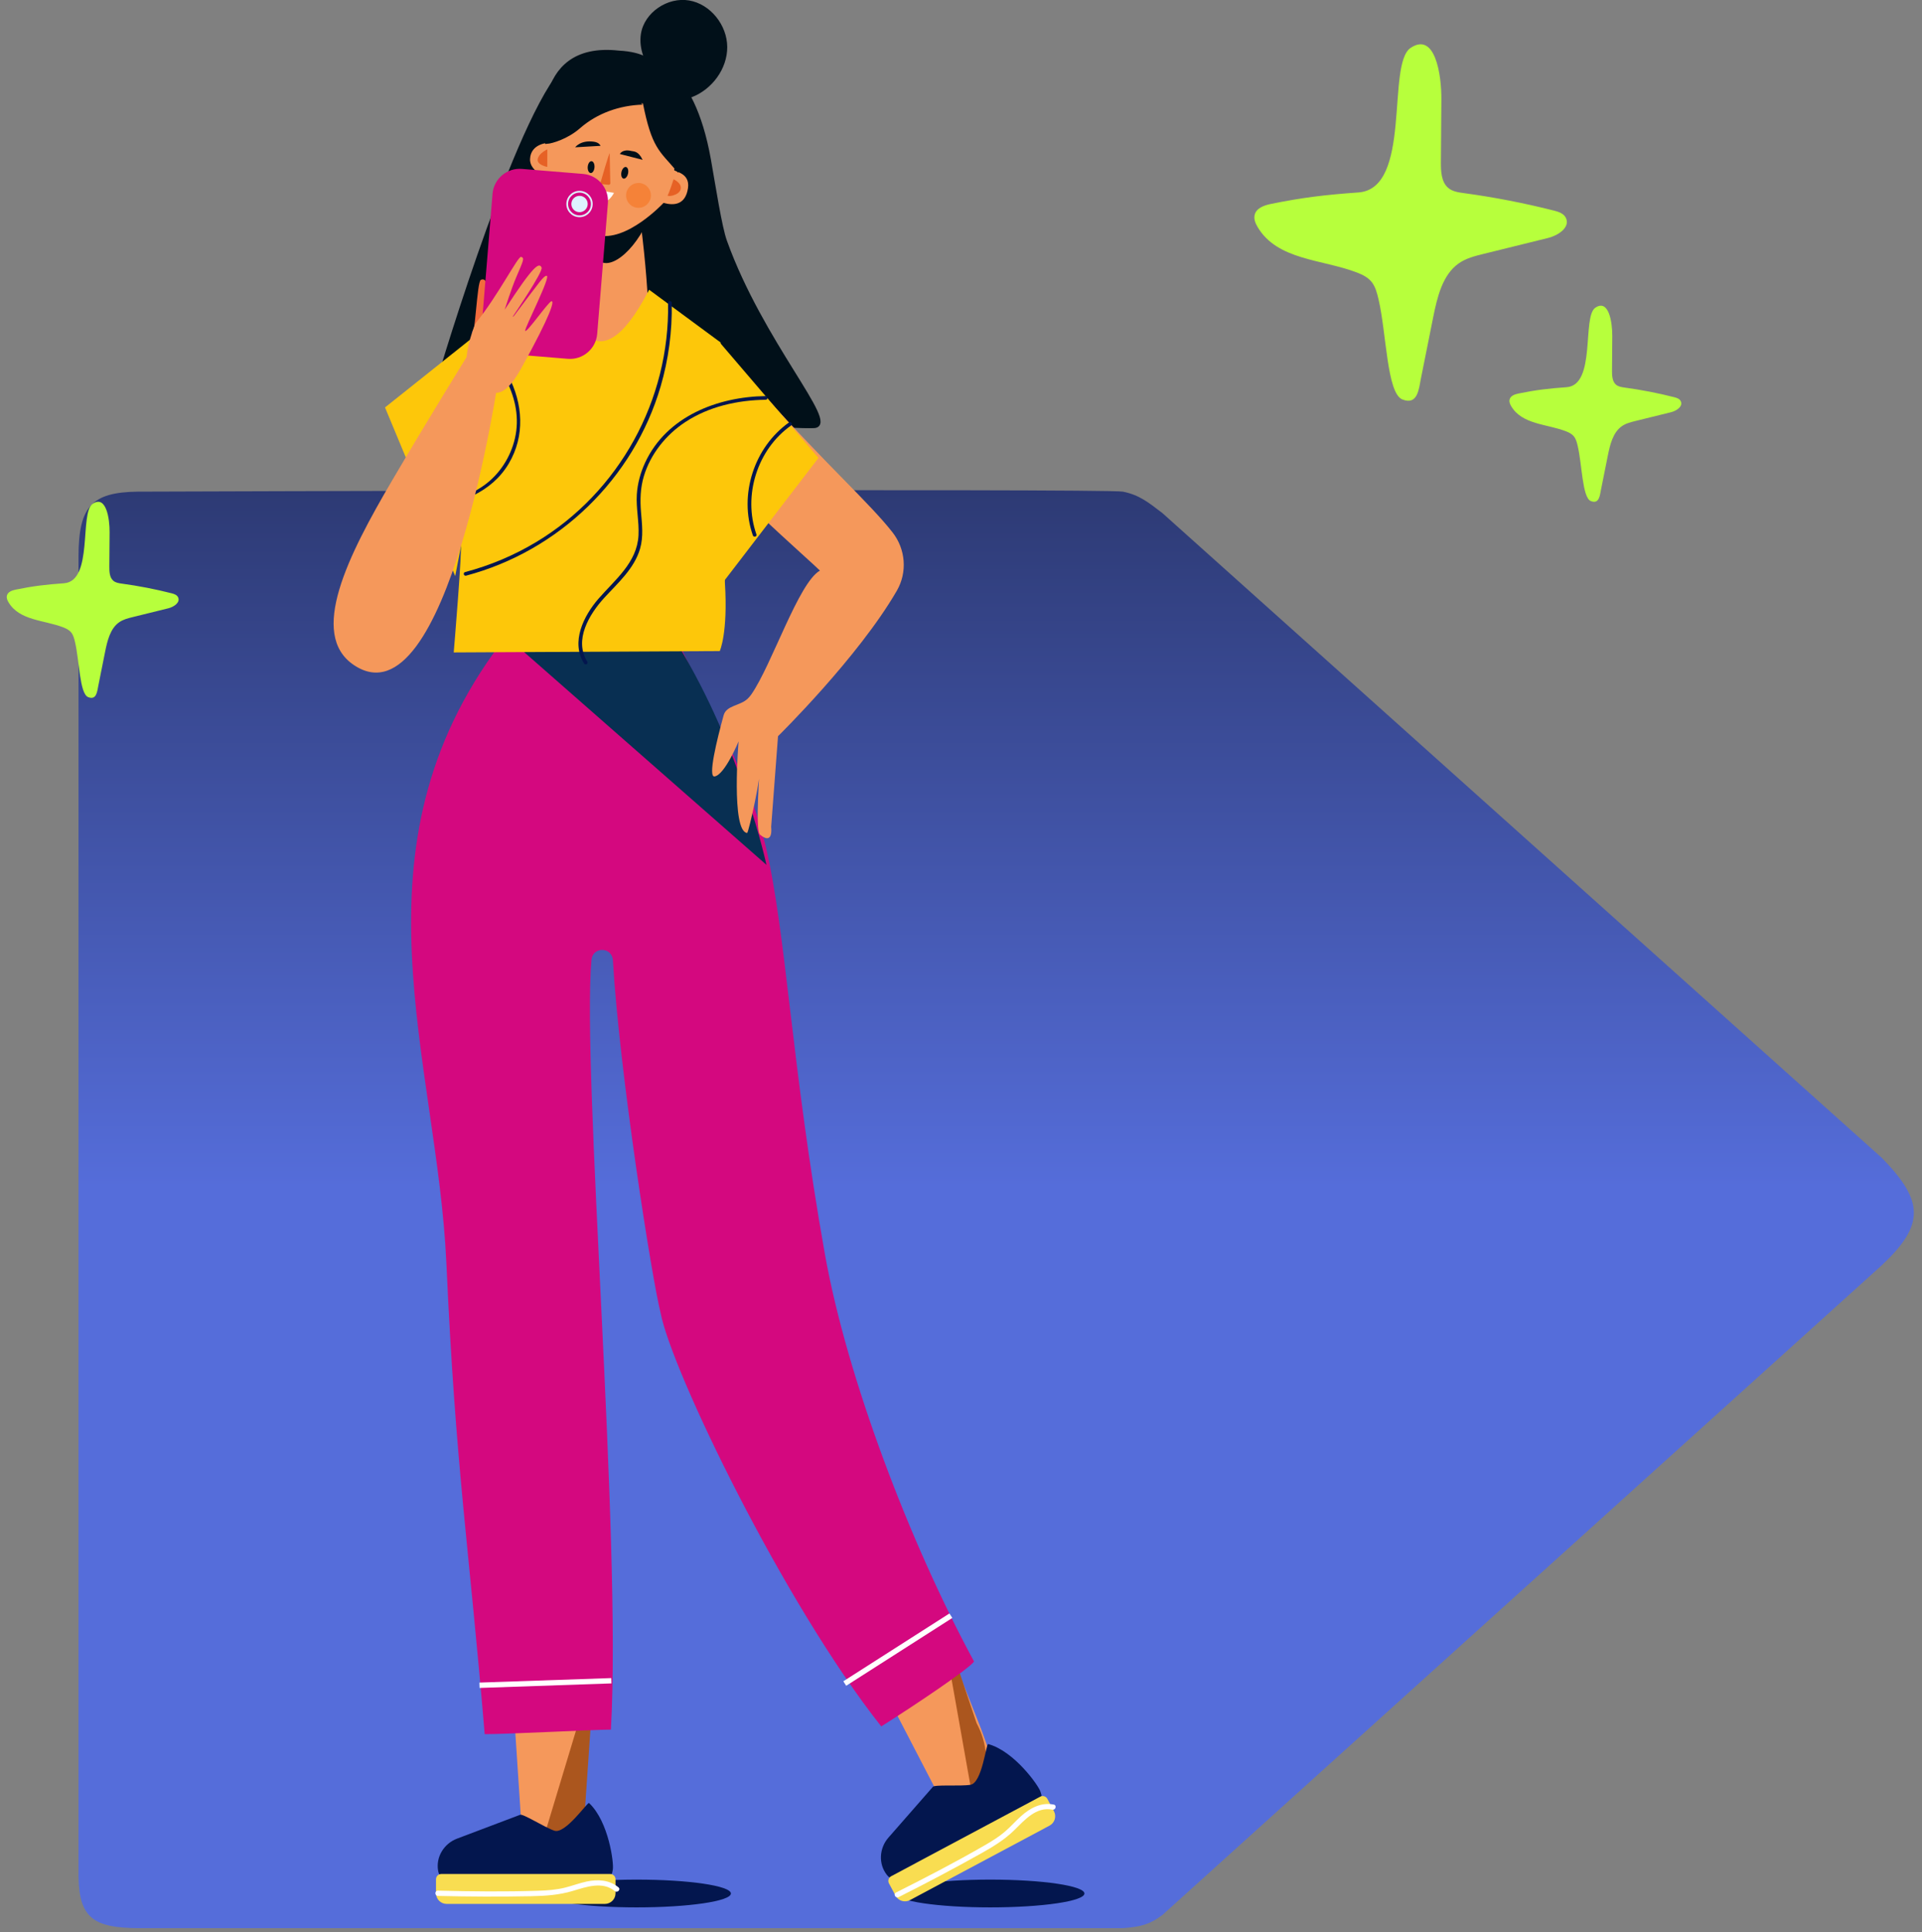 <svg xmlns="http://www.w3.org/2000/svg" width="187" height="188" viewBox="0 0 187 188" fill="none">
  <rect x="0" y="0" width="187" height="188" fill="#808080" stroke="none"/>
  <path d="M13.417 47.834C8.896 47.89 7.658 49.295 7.639 54.106V182.614C7.706 186.688 9.205 187.553 13.417 187.6H109.248C110.988 187.47 111.863 187.241 113.1 186.313L183.087 123.104C187.281 119.164 187.212 116.872 183.087 112.65L113.1 49.924C111.738 48.882 110.853 48.155 109.248 47.834C107.643 47.512 13.417 47.834 13.417 47.834Z" fill="url(#paint0_linear_1603_7542)"/>
  <path d="M152.358 21.212C152.152 20.769 151.649 20.607 151.199 20.492C148.301 19.758 145.367 19.188 142.413 18.787C141.871 18.713 141.294 18.631 140.874 18.256C140.229 17.681 140.185 16.657 140.192 15.759C140.208 13.74 140.223 11.722 140.239 9.703C140.259 7.253 139.627 3.07 137.246 4.659C134.864 6.249 137.42 18.352 132.159 18.725C128.986 18.949 126.761 19.208 123.637 19.845C122.979 19.98 122.192 20.255 122.06 20.959C121.988 21.345 122.152 21.736 122.347 22.069C124.265 25.338 128.64 25.211 132.031 26.518C132.562 26.722 133.096 26.984 133.461 27.444C133.83 27.912 133.982 28.528 134.123 29.122C134.893 32.368 134.929 38.249 136.435 38.86C137.94 39.47 138.044 37.842 138.255 36.789C138.651 34.813 139.047 32.836 139.443 30.859C139.836 28.899 140.351 26.74 141.913 25.636C142.63 25.129 143.487 24.913 144.325 24.707C146.431 24.187 148.536 23.667 150.642 23.147C151.58 22.915 152.788 22.136 152.358 21.212Z" fill="#B7FF3C"/>
  <path d="M163.532 39.041C163.418 38.797 163.141 38.707 162.894 38.645C161.3 38.24 159.687 37.927 158.062 37.707C157.764 37.666 157.446 37.621 157.215 37.415C156.861 37.099 156.836 36.535 156.84 36.041C156.849 34.931 156.858 33.821 156.866 32.71C156.877 31.363 156.53 29.062 155.22 29.936C153.91 30.811 155.316 37.467 152.422 37.672C150.677 37.796 149.453 37.938 147.735 38.289C147.373 38.363 146.94 38.514 146.868 38.902C146.828 39.114 146.918 39.329 147.026 39.512C148.08 41.31 150.487 41.24 152.352 41.959C152.644 42.071 152.938 42.215 153.138 42.468C153.342 42.725 153.425 43.064 153.502 43.391C153.926 45.176 153.946 48.411 154.774 48.747C155.602 49.083 155.659 48.187 155.775 47.608C155.993 46.521 156.211 45.434 156.429 44.346C156.645 43.268 156.928 42.081 157.787 41.474C158.181 41.195 158.653 41.076 159.114 40.962C160.272 40.676 161.43 40.391 162.588 40.105C163.104 39.977 163.768 39.548 163.532 39.041Z" fill="#B7FF3C"/>
  <path d="M17.329 58.118C17.215 57.874 16.938 57.785 16.691 57.722C15.097 57.318 13.484 57.004 11.859 56.784C11.561 56.743 11.243 56.698 11.012 56.492C10.658 56.176 10.633 55.612 10.637 55.118C10.646 54.008 10.655 52.898 10.663 51.788C10.674 50.44 10.326 48.139 9.017 49.014C7.707 49.888 9.113 56.545 6.219 56.749C4.474 56.873 3.25 57.015 1.532 57.366C1.17 57.44 0.737 57.591 0.665 57.979C0.625 58.191 0.715 58.406 0.823 58.589C1.877 60.387 4.284 60.317 6.149 61.036C6.44 61.148 6.735 61.292 6.935 61.545C7.138 61.803 7.222 62.141 7.299 62.468C7.723 64.253 7.743 67.488 8.571 67.824C9.399 68.16 9.456 67.264 9.572 66.685C9.79 65.598 10.008 64.511 10.225 63.423C10.441 62.345 10.725 61.158 11.584 60.551C11.978 60.272 12.45 60.153 12.911 60.04C14.069 59.754 15.227 59.468 16.385 59.182C16.901 59.054 17.565 58.626 17.329 58.118Z" fill="#B7FF3C"/>
  <path d="M87.186 184.227C87.186 184.973 91.287 185.578 96.347 185.578C101.408 185.578 105.509 184.973 105.509 184.227C105.509 183.48 101.408 182.875 96.347 182.875C91.287 182.875 87.186 183.48 87.186 184.227Z" fill="#03164E"/>
  <path d="M52.789 184.227C52.789 184.973 56.891 185.578 61.951 185.578C67.011 185.578 71.113 184.973 71.113 184.227C71.113 183.48 67.011 182.875 61.951 182.875C56.891 182.875 52.789 183.48 52.789 184.227Z" fill="#03164E"/>
  <path d="M91.629 158.563L95.328 167.895C95.328 167.895 98.749 176.598 96.389 175.203C94.03 173.809 91.276 174.564 91.276 174.564L84.746 161.977L91.629 158.563Z" fill="#F5985B"/>
  <path d="M94.793 175.843C94.793 175.843 97.253 171.779 95.019 167.659L91.46 157.062L94.793 175.843Z" fill="#AB561E"/>
  <path d="M57.475 164.034L56.442 177.441C56.442 177.441 56.506 178.292 55.324 180.797C54.194 183.19 50.849 179.359 50.849 179.359L49.828 163.915L57.475 164.034Z" fill="#F5985B"/>
  <path d="M52.975 178.533C52.975 178.533 56.951 182.949 56.764 178.24L57.85 162.388L52.975 178.533Z" fill="#AB561E"/>
  <path d="M66.026 62.513C68.778 68.497 72.781 75.108 74.501 82.362C76.494 90.773 76.982 103.602 80.253 121.991C82.396 134.037 88.535 150.159 94.768 161.653C94.304 162.366 88.756 166.072 85.742 167.971C76.275 156.018 65.343 133.357 64.273 127.744C63.426 124.408 60.276 104.459 59.631 93.43C59.554 92.106 57.659 92.077 57.546 93.398C56.601 104.442 60.494 149.501 59.438 168.282C57.828 168.282 49.476 168.723 47.157 168.723C45.621 150.3 44.334 142.961 43.434 122.956C42.541 103.102 33.592 82.681 48.734 62.568C56.135 62.749 59.932 62.634 66.026 62.513Z" fill="#D4087F"/>
  <path d="M82.191 163.797L92.515 157.198" stroke="white" stroke-width="0.519" stroke-miterlimit="10"/>
  <path d="M59.483 163.526L46.652 163.967" stroke="white" stroke-width="0.519" stroke-miterlimit="10"/>
  <path d="M50.541 63.048L74.572 84.145C74.572 84.145 72.147 72.863 65.941 62.709L50.541 63.048Z" fill="#082F52"/>
  <path d="M50.589 176.575L44.469 178.889C43.2 179.369 42.392 180.671 42.626 182.007C42.672 182.266 42.748 182.436 42.86 182.436C46.539 182.442 56.315 182.411 59.057 182.386C59.609 182.381 59.515 182.414 59.623 181.905C59.744 181.334 59.243 177.241 57.311 175.424C57.17 175.292 55.022 178.472 53.939 178.116C53.007 177.81 50.799 176.388 50.589 176.575Z" fill="#03164E"/>
  <path d="M43.458 185.24H58.85C59.423 185.24 59.888 184.776 59.888 184.203V182.843C59.888 182.559 59.657 182.329 59.374 182.329H42.935C42.651 182.329 42.421 182.559 42.421 182.843V184.203C42.42 184.776 42.885 185.24 43.458 185.24Z" fill="#F9DD51"/>
  <path d="M60.174 183.629C59.298 182.899 58.172 182.832 57.091 183.06C56.368 183.213 55.676 183.482 54.959 183.659C54.119 183.867 53.257 183.93 52.395 183.958C49.136 184.067 45.866 184.029 42.607 183.948C42.277 183.94 42.277 184.453 42.607 184.462C45.638 184.536 48.67 184.549 51.701 184.489C53.076 184.462 54.412 184.373 55.736 183.975C57.03 183.587 58.629 183.008 59.811 183.992C60.063 184.202 60.429 183.841 60.174 183.629Z" fill="white"/>
  <path d="M90.75 173.866L86.44 178.789C85.546 179.809 85.447 181.339 86.282 182.407C86.444 182.614 86.592 182.729 86.691 182.676C89.939 180.949 98.548 176.319 100.956 175.006C101.44 174.742 101.373 174.815 101.229 174.315C101.066 173.754 98.698 170.378 96.138 169.685C95.951 169.634 95.553 173.452 94.431 173.648C93.464 173.817 90.847 173.601 90.75 173.866Z" fill="#03164E"/>
  <path d="M88.537 184.869L102.115 177.623C102.621 177.353 102.812 176.724 102.542 176.218L101.902 175.018C101.769 174.768 101.457 174.673 101.207 174.807L86.704 182.547C86.453 182.681 86.359 182.992 86.492 183.243L87.132 184.442C87.402 184.948 88.031 185.139 88.537 184.869Z" fill="#F9DD51"/>
  <path d="M102.523 175.575C101.3 175.325 100.213 175.915 99.326 176.715C98.792 177.195 98.32 177.74 97.774 178.208C97.161 178.733 96.471 179.156 95.773 179.558C92.96 181.176 90.073 182.677 87.173 184.134C86.878 184.282 87.138 184.725 87.433 184.577C90.141 183.217 92.822 181.8 95.468 180.32C96.615 179.679 97.722 179.006 98.667 178.082C99.671 177.1 100.814 175.749 102.387 176.07C102.709 176.136 102.847 175.641 102.523 175.575Z" fill="white"/>
  <path d="M63.01 5.888C63.01 5.888 67.293 6.097 68.971 15.561C69.431 18.159 70.038 22.101 70.528 23.468C74.073 33.357 81.528 41.368 79.187 41.453C74.838 41.611 46.865 39.165 42.327 38.257C42.327 38.257 49.683 13.045 54.595 7.055C56.863 4.289 63.01 5.888 63.01 5.888Z" fill="#011019" stroke="#011019" stroke-width="0.403" stroke-miterlimit="10"/>
  <path d="M87.259 57.471C88.294 55.679 88.117 53.438 86.845 51.805C84.664 49.003 80.255 45.068 74.581 38.698C71.154 34.852 67.683 33.209 65.745 33.363C62.662 33.608 62.626 38.217 64.577 40.615C68.769 45.766 79.451 55.128 79.774 55.516C77.696 56.685 75.109 64.656 73.108 67.552C72.995 67.717 72.87 67.858 72.743 67.98C72.006 68.687 70.675 68.61 70.405 69.596C69.758 71.95 68.844 75.658 69.528 75.544C70.528 75.378 71.862 72.127 71.862 72.127C71.862 72.127 71.112 80.879 72.695 81.046C72.862 80.879 74.113 75.378 73.946 74.377C73.946 74.377 73.44 80.802 73.946 81.213C75.28 82.296 75.029 80.463 75.029 80.463L75.697 71.627C75.697 71.627 83.514 63.952 87.259 57.471Z" fill="#F5985B"/>
  <path d="M69.946 33.224L79.633 44.552L70.169 56.892L69.946 33.224Z" fill="#FDC70A"/>
  <path d="M55.873 18.154C55.873 18.154 54.998 31.912 54.743 32.931C54.743 32.931 57.21 37.201 63.099 33.92C63.099 33.92 63.371 29.858 62.332 21.67L55.873 18.154Z" fill="#F5985B"/>
  <path d="M61.497 9.579C64.075 10.145 64.985 14.085 64.044 18.367L63.972 18.694C63.031 22.976 60.258 25.923 58.715 25.568C56.469 25.051 55.144 23.782 55.402 16.962L55.185 16.303C56.127 12.021 58.92 9.012 61.497 9.579Z" fill="#011019"/>
  <path d="M54.776 29.487C55.555 29.821 57.847 38.458 63.156 28.19L70.111 33.32L70.53 56.711C70.838 61.616 70.028 63.345 70.028 63.345L44.145 63.479C44.145 63.479 44.998 53.384 44.834 52.727C44.766 52.457 49.141 30.179 49.141 30.179C49.141 30.179 53.938 29.128 54.776 29.487Z" fill="#FDC70A"/>
  <path d="M65.956 14.883C65.956 14.883 65.738 16.288 65.594 16.503C65.45 16.717 67.179 16.721 66.936 18.317C66.692 19.914 65.607 20.031 64.559 19.741C64.559 19.741 60.946 23.633 58.071 22.869C54.249 21.854 53.458 17.269 53.458 17.269C53.458 17.269 51.519 16.813 51.571 15.471C51.631 13.944 53.372 13.891 53.372 13.891C53.372 13.891 53.042 11.126 54.072 9.436C55.102 7.747 56.022 4.697 60.525 5.545C65.028 6.392 65.674 10.763 65.528 11.907C65.382 13.052 65.956 14.883 65.956 14.883Z" fill="#F5985B"/>
  <path d="M60.182 5.124C62.684 5.251 63.282 6.113 63.282 6.113C67.66 8.844 65.88 16.384 65.88 16.384C64.315 14.559 63.596 14.289 62.743 9.976C62.742 9.974 62.674 9.976 62.536 9.98C60.258 10.044 58.022 10.819 56.306 12.32C55.123 13.356 53.655 13.765 53.218 13.795C53.218 13.795 51.573 4.164 60.182 5.124Z" fill="#011019" stroke="#011019" stroke-width="0.403" stroke-miterlimit="10"/>
  <path d="M58.424 14.19C58.424 14.19 58.336 13.867 57.775 13.788C56.48 13.604 55.96 14.332 55.96 14.332L58.424 14.19Z" fill="#011019"/>
  <path d="M60.31 14.984C60.31 14.984 60.544 14.469 61.442 14.693C61.657 14.747 62.111 14.677 62.522 15.551L60.31 14.984Z" fill="#011019"/>
  <path d="M59.205 17.978L58.585 17.916C58.465 17.904 58.397 17.772 58.457 17.667C58.457 17.667 59.272 14.794 59.32 14.928L59.379 17.755C59.42 17.871 59.327 17.991 59.205 17.978Z" fill="#E66125"/>
  <path d="M59.737 18.764C59.737 18.764 59.228 19.807 58.499 19.642C57.769 19.478 57.753 18.436 57.753 18.436L59.737 18.764Z" fill="#FFFCFA"/>
  <path d="M65.534 17.444C65.534 17.444 65.113 18.766 64.97 18.98C64.826 19.194 66.066 19.043 66.223 18.423C66.379 17.804 65.534 17.444 65.534 17.444Z" fill="#E66125"/>
  <path d="M53.247 16.24L53.252 14.535C53.252 14.535 52.452 14.878 52.319 15.462C52.187 16.046 53.247 16.24 53.247 16.24Z" fill="#E66125"/>
  <path d="M60.462 16.744C60.395 17.056 60.485 17.339 60.663 17.377C60.842 17.415 61.04 17.194 61.106 16.882C61.173 16.571 61.083 16.287 60.904 16.249C60.727 16.211 60.528 16.433 60.462 16.744Z" fill="#011019"/>
  <path d="M57.182 16.235C57.159 16.552 57.287 16.821 57.469 16.834C57.651 16.848 57.817 16.601 57.84 16.283C57.864 15.966 57.736 15.697 57.554 15.684C57.372 15.671 57.206 15.917 57.182 16.235Z" fill="#011019"/>
  <path d="M61.889 17.826C61.234 17.955 60.807 18.59 60.936 19.245C61.065 19.901 61.7 20.327 62.356 20.198C63.011 20.069 63.438 19.433 63.308 18.779C63.18 18.123 62.544 17.696 61.889 17.826Z" fill="#F58238"/>
  <path d="M55.348 16.948C54.692 17.078 54.264 17.715 54.393 18.371C54.522 19.028 55.16 19.455 55.816 19.326C56.472 19.197 56.9 18.56 56.771 17.903C56.642 17.246 56.004 16.819 55.348 16.948Z" fill="#F58238"/>
  <path d="M67.119 9.338C67.156 9.21 66.883 9.306 66.955 9.418C67.026 9.53 67.196 9.499 67.319 9.451C69.293 8.684 70.769 6.683 70.756 4.566C70.744 2.449 69.133 0.402 67.046 0.045C64.959 -0.312 62.685 1.206 62.357 3.298C62.129 4.752 62.77 6.218 63.656 7.394C64.196 8.111 64.832 8.757 65.541 9.308" fill="#011019"/>
  <path d="M74.5 38.535C69.815 38.6 64.863 40.512 62.774 44.994C62.318 45.971 62.029 47.024 61.959 48.102C61.874 49.436 62.193 50.758 62.122 52.091C61.981 54.743 59.835 56.404 58.224 58.258C56.784 59.917 55.513 62.469 56.831 64.557C56.955 64.752 57.267 64.572 57.143 64.375C55.815 62.272 57.333 59.761 58.784 58.174C60.107 56.728 61.712 55.329 62.277 53.379C62.613 52.219 62.467 51.016 62.368 49.832C62.269 48.643 62.299 47.49 62.642 46.339C63.29 44.172 64.798 42.297 66.676 41.063C68.989 39.544 71.761 38.933 74.5 38.895C74.731 38.892 74.732 38.532 74.5 38.535Z" fill="#03164E"/>
  <path d="M64.997 29.467C65.18 38.905 60.248 47.888 52.151 52.749C49.999 54.041 47.676 55.018 45.25 55.661C45.026 55.721 45.121 56.069 45.345 56.009C54.374 53.615 61.651 46.571 64.276 37.599C65.048 34.961 65.41 32.215 65.357 29.468C65.353 29.235 64.993 29.235 64.997 29.467Z" fill="#03164E"/>
  <path d="M76.775 41.095C73.368 43.507 71.866 48.144 73.249 52.09C73.325 52.308 73.673 52.214 73.596 51.995C72.269 48.21 73.677 43.729 76.957 41.406C77.144 41.273 76.964 40.961 76.775 41.095Z" fill="#03164E"/>
  <path d="M45.925 32.471C48.495 35.172 51.005 38.721 50.098 42.657C49.678 44.476 48.603 46.149 47.078 47.236C45.451 48.395 43.461 48.856 41.547 49.302C41.321 49.354 41.417 49.702 41.642 49.649C44.725 48.932 47.784 47.989 49.497 45.108C51.098 42.416 50.884 39.267 49.456 36.557C48.606 34.946 47.43 33.53 46.18 32.216C46.02 32.047 45.765 32.303 45.925 32.471Z" fill="#03164E"/>
  <path d="M49.26 30.237L37.46 39.641L44.288 56.053L49.26 30.237Z" fill="#FDC70A"/>
  <path d="M47.614 31.265C47.614 31.265 47.912 26.668 46.782 27.231C46.398 27.422 46.251 32.835 45.747 33.731L47.614 31.265Z" fill="#F26C3D"/>
  <path d="M49.304 34.423L55.244 34.911C56.703 35.03 57.983 33.944 58.103 32.485L59.145 19.78C59.265 18.321 58.179 17.041 56.72 16.921L50.78 16.434C49.321 16.314 48.041 17.4 47.921 18.859L46.879 31.564C46.759 33.023 47.845 34.304 49.304 34.423Z" fill="#D4087F"/>
  <path d="M55.592 19.783C55.628 19.346 56.011 19.02 56.449 19.056C56.887 19.092 57.212 19.475 57.176 19.913C57.14 20.351 56.757 20.676 56.319 20.641C55.881 20.605 55.556 20.221 55.592 19.783Z" fill="#DEF3FF"/>
  <path d="M55.191 19.751C55.245 19.092 55.823 18.602 56.481 18.657C57.14 18.71 57.63 19.288 57.575 19.946C57.522 20.605 56.944 21.095 56.286 21.04C55.628 20.987 55.138 20.409 55.191 19.751Z" stroke="#DEF3FF" stroke-width="0.17" stroke-miterlimit="10"/>
  <path d="M49.1 30.134C49.1 30.134 49.763 28.055 50.219 26.991C50.938 25.313 51.055 25.099 50.699 24.993C50.399 24.904 48.423 28.819 46.304 31.403C46.103 31.648 44.645 35.76 45.816 36.543C47.183 37.458 48.321 40.15 50.699 35.86C53.677 30.487 53.948 29.255 53.655 29.308C53.348 29.364 51.197 32.482 51.098 32.184C51.018 31.945 53.681 26.778 53.175 26.831C52.883 26.862 52.642 27.231 50.059 30.666C49.839 30.958 49.926 30.746 49.926 30.746C49.926 30.746 52.871 26.422 52.696 26.032C52.456 25.5 51.923 25.784 49.1 30.134Z" fill="#F5985B"/>
  <path d="M45.561 34.477C45.561 34.477 41.766 40.587 38.147 46.753C33.881 54.022 29.971 61.721 34.436 64.709C43.56 70.815 48.534 36.58 48.534 36.58L45.561 34.477Z" fill="#F5985B"/>
  <defs>
    <linearGradient id="paint0_linear_1603_7542" x1="96.923" y1="47.691" x2="96.923" y2="187.6" gradientUnits="userSpaceOnUse">
      <stop stop-color="#2D3A74"/>
      <stop offset="0.485" stop-color="#556DDA"/>
    </linearGradient>
  </defs>
</svg>